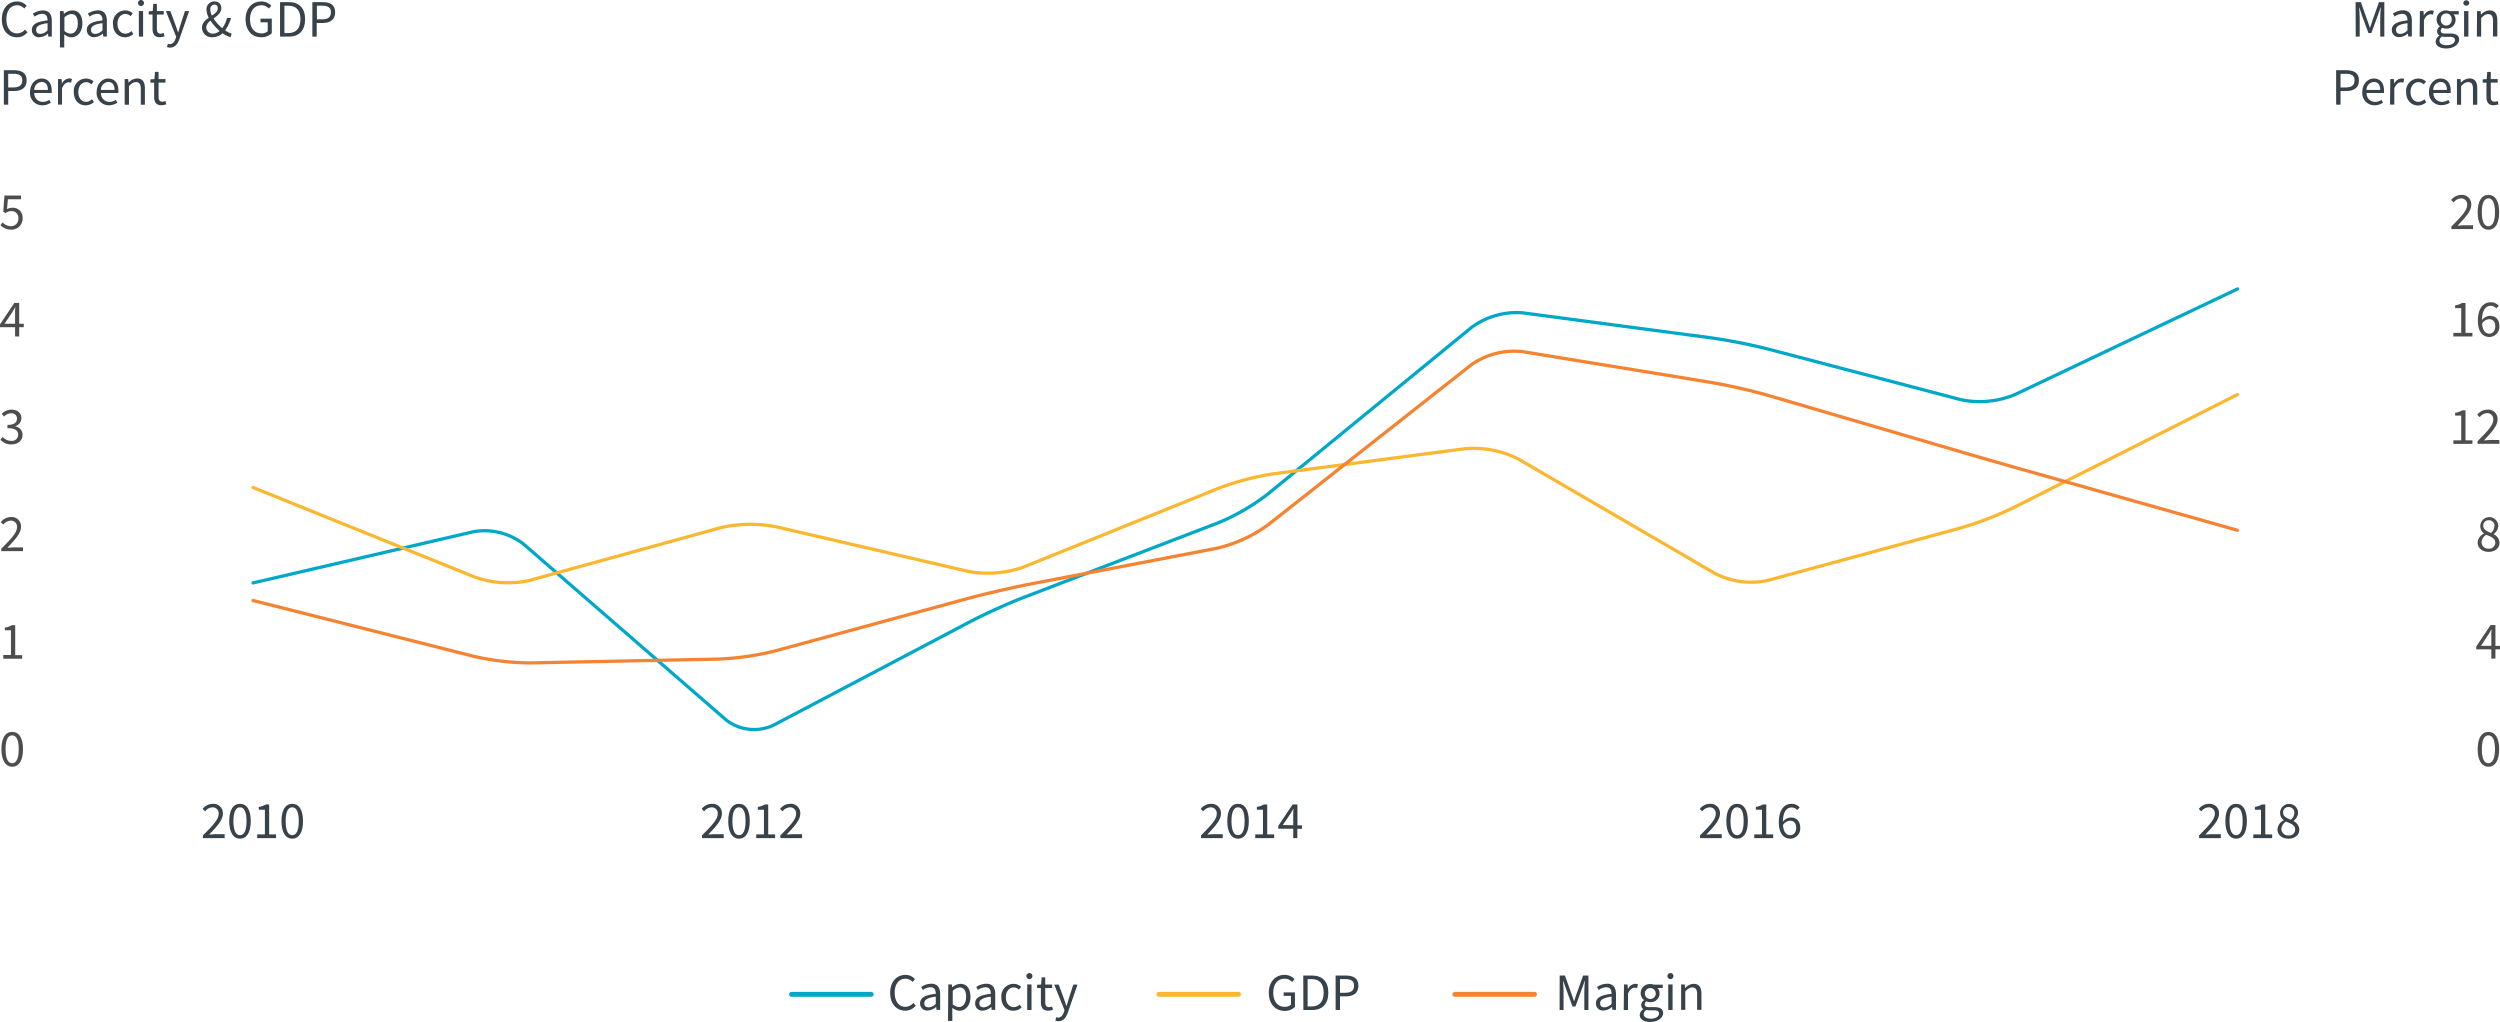 <svg xmlns="http://www.w3.org/2000/svg" viewBox="0 0 760.8 310.99"><title>Asset 1</title><g id="Layer_2" data-name="Layer 2"><g id="Layer_1-2" data-name="Layer 1"><g id="Layer_2-2" data-name="Layer 2"><g id="lines"><path d="M.56,5.89c0-3.38,2-5.44,4.66-5.44A3.83,3.83,0,0,1,8.1,1.74l-.72.86a2.87,2.87,0,0,0-2.14-1c-2,0-3.3,1.63-3.3,4.24s1.26,4.32,3.25,4.32A3.17,3.17,0,0,0,7.62,9l.74.83a4.06,4.06,0,0,1-3.22,1.52C2.51,11.33.56,9.31.56,5.89Z" fill="#37424a"/><path d="M9.7,9.12c0-1.7,1.46-2.54,4.77-2.91,0-1-.32-2-1.6-2a4.23,4.23,0,0,0-2.33.85L10,4.17a5.78,5.78,0,0,1,3.06-1c1.9,0,2.71,1.26,2.71,3.2v4.77H14.71l-.11-.93h0A4.15,4.15,0,0,1,12,11.33,2.12,2.12,0,0,1,9.7,9.12Zm4.77.11V7.06c-2.6.33-3.47,1-3.47,2s.61,1.25,1.38,1.25A3.15,3.15,0,0,0,14.47,9.23Z" fill="#37424a"/><path d="M18.24,3.36h1.09l.11.9h0A4,4,0,0,1,22,3.16c2,0,3.07,1.55,3.07,4,0,2.64-1.58,4.19-3.36,4.19a3.61,3.61,0,0,1-2.16-.9v4H18.24Zm5.44,3.78c0-1.71-.58-2.87-2-2.87A3.28,3.28,0,0,0,19.6,5.33V9.41a3.08,3.08,0,0,0,1.9.82c1.24,0,2.18-1.17,2.18-3.1Z" fill="#37424a"/><path d="M26.42,9.12c0-1.7,1.46-2.54,4.77-2.91,0-1-.32-2-1.6-2a4.23,4.23,0,0,0-2.33.85l-.51-.91a5.78,5.78,0,0,1,3.06-1c1.9,0,2.71,1.26,2.71,3.2v4.77H31.43l-.11-.93h0a4.15,4.15,0,0,1-2.58,1.12,2.12,2.12,0,0,1-2.32-2.19Zm4.77.11V7.06c-2.59.32-3.49,1-3.49,2s.61,1.25,1.38,1.25A3.15,3.15,0,0,0,31.19,9.23Z" fill="#37424a"/><path d="M34.38,7.26a3.77,3.77,0,0,1,3.43-4.09h.32a3.23,3.23,0,0,1,2.27.9l-.67.86a2.28,2.28,0,0,0-1.55-.69c-1.41,0-2.43,1.22-2.43,3s1,3,2.4,3A2.76,2.76,0,0,0,40,9.46l.58.88a3.79,3.79,0,0,1-2.51,1C36,11.33,34.38,9.84,34.38,7.26Z" fill="#37424a"/><path d="M42,.91a.91.91,0,1,1,.91.91A.91.91,0,0,1,42,.91Zm.24,2.45h1.31v7.78H42.26Z" fill="#37424a"/><path d="M46.42,8.73V4.43H45.26v-1l1.22-.08.16-2.18h1.1V3.36h2.1V4.43h-2.1V8.75c0,1,.3,1.5,1.2,1.5a2.81,2.81,0,0,0,.88-.21l.26,1a4.82,4.82,0,0,1-1.44.29C47,11.33,46.42,10.27,46.42,8.73Z" fill="#37424a"/><path d="M50.82,14.32l.26-1a2.26,2.26,0,0,0,.59.11c.88,0,1.44-.7,1.76-1.67l.18-.58L50.48,3.36h1.36l1.58,4.3c.24.67.51,1.47.75,2.19h.06c.22-.7.45-1.5.66-2.19l1.4-4.3h1.28l-2.93,8.42c-.54,1.54-1.34,2.71-2.91,2.71A2.59,2.59,0,0,1,50.82,14.32Z" fill="#37424a"/><path d="M61.47,8.42c0-1.41,1-2.29,2.06-3A5.65,5.65,0,0,1,62.84,3,2.38,2.38,0,0,1,65.07.44h.21a1.94,1.94,0,0,1,2.06,2.08c0,1.38-1.2,2.26-2.37,3.11a13.66,13.66,0,0,0,2.66,2.95A9.17,9.17,0,0,0,69.1,5.47h1.23A12,12,0,0,1,68.5,9.23a7,7,0,0,0,2,1l-.35,1.09a8.25,8.25,0,0,1-2.42-1.2,4.41,4.41,0,0,1-3,1.2,2.93,2.93,0,0,1-3.26-2.9Zm5.35,1A15.45,15.45,0,0,1,64.07,6.3a2.77,2.77,0,0,0-1.31,2,1.94,1.94,0,0,0,1.94,1.94h.12A3.07,3.07,0,0,0,66.82,9.42ZM64.48,4.75c1-.64,1.79-1.28,1.79-2.21,0-.61-.29-1.15-1-1.15A1.36,1.36,0,0,0,64,2.83v.08A4.41,4.41,0,0,0,64.48,4.75Z" fill="#37424a"/><path d="M74.74,5.89c0-3.38,2-5.44,4.82-5.44a4,4,0,0,1,3,1.3l-.74.86a3,3,0,0,0-2.26-1c-2.11,0-3.47,1.63-3.47,4.24s1.25,4.31,3.49,4.31a2.88,2.88,0,0,0,1.89-.62V6.8h-2.2V5.69h3.44v4.42a4.47,4.47,0,0,1-3.23,1.22C76.7,11.33,74.74,9.31,74.74,5.89Z" fill="#37424a"/><path d="M85.22.64h2.63c3.23,0,5,1.87,5,5.2s-1.73,5.3-4.9,5.3H85.22Zm2.53,9.42c2.45,0,3.68-1.55,3.68-4.21S90.2,1.74,87.75,1.74h-1.2v8.32Z" fill="#37424a"/><path d="M95.06.64h3c2.35,0,3.94.78,3.94,3.09S100.43,7,98.13,7H96.38v4.16H95.06ZM98,5.89c1.82,0,2.71-.67,2.71-2.16s-.93-2-2.77-2h-1.5V5.89Z" fill="#37424a"/><path d="M716.85.64h1.6l2,5.6c.26.72.5,1.47.75,2.19h.06c.26-.72.46-1.47.72-2.19l2-5.6h1.62v10.5h-1.25V5.36c0-.93.11-2.18.18-3.11h-.06l-.83,2.38-2,5.44h-.88l-2-5.44L718,2.25h-.06c.06.93.16,2.18.16,3.11v5.78h-1.2Z" fill="#37424a"/><path d="M727.87,9.12c0-1.7,1.46-2.54,4.77-2.91,0-1-.32-2-1.6-2a4.23,4.23,0,0,0-2.32.83l-.51-.91a5.77,5.77,0,0,1,3.06-1c1.91,0,2.71,1.26,2.71,3.2V11.1h-1.09l-.11-.93h0a4.15,4.15,0,0,1-2.58,1.12,2.12,2.12,0,0,1-2.33-2.17Zm4.77.11V7.06c-2.59.32-3.49,1-3.49,2s.61,1.25,1.38,1.25A3.16,3.16,0,0,0,732.64,9.23Z" fill="#37424a"/><path d="M736.42,3.36h1.09l.11,1.41h0a2.66,2.66,0,0,1,2.21-1.6,2,2,0,0,1,.83.16l-.26,1.15a2.17,2.17,0,0,0-.75-.13c-.66,0-1.44.48-2,1.79v5h-1.31Z" fill="#37424a"/><path d="M741.22,12.62a2.25,2.25,0,0,1,1.14-1.76V10.8a1.44,1.44,0,0,1-.69-1.26,1.82,1.82,0,0,1,.84-1.48h0a2.75,2.75,0,0,1,1.92-4.87,3.1,3.1,0,0,1,1.1.19h2.71v1h-1.6a2.25,2.25,0,0,1,.64,1.6,2.67,2.67,0,0,1-2.62,2.72h-.23a2.71,2.71,0,0,1-1.17-.27,1.18,1.18,0,0,0-.5.93c0,.5.32.85,1.38.85h1.5c1.81,0,2.72.56,2.72,1.86s-1.52,2.69-3.94,2.69C742.53,14.72,741.22,14,741.22,12.62Zm5.87-.4c0-.72-.56-1-1.57-1h-1.34a3.8,3.8,0,0,1-1-.13,1.64,1.64,0,0,0-.8,1.31c0,.83.85,1.36,2.26,1.36s2.45-.7,2.45-1.53Zm-1-6.29a1.66,1.66,0,1,0-3.3,0,1.66,1.66,0,1,0,3.3,0Z" fill="#37424a"/><path d="M749.63.91a.92.92,0,0,1,1.83,0,.92.92,0,0,1-1.83,0Zm.24,2.45h1.31v7.78h-1.31Z" fill="#37424a"/><path d="M753.81,3.36h1.09l.1,1.12h0a3.67,3.67,0,0,1,2.61-1.31c1.63,0,2.37,1.06,2.37,3V11.1h-1.31V6.38c0-1.46-.45-2.08-1.47-2.08-.8,0-1.34.42-2.13,1.2v5.63h-1.31Z" fill="#37424a"/><path d="M.13,68.52l.64-.86a3.48,3.48,0,0,0,2.58,1.17,2.2,2.2,0,0,0,2.24-2.16q0-.09,0-.18a2.05,2.05,0,0,0-1.85-2.24H3.41a2.87,2.87,0,0,0-1.74.63L1,64.42l.34-4.91H6.4v1.14h-4l-.27,3a3.14,3.14,0,0,1,1.57-.42,2.94,2.94,0,0,1,3.17,3.2,3.34,3.34,0,0,1-3.22,3.46H3.43A4.48,4.48,0,0,1,.13,68.52Z" fill="#4d4d4f"/><path d="M.37,167c3.07-3.06,4.8-4.9,4.8-6.55a1.81,1.81,0,0,0-1.94-2A3,3,0,0,0,1,159.64l-.75-.75a4,4,0,0,1,3.09-1.55,2.84,2.84,0,0,1,3.06,3c0,1.92-1.74,3.83-4.16,6.35.56,0,1.18-.1,1.71-.1H7v1.14H.37Z" fill="#4d4d4f"/><path d="M1,199.33H3.33v-7.52H1.47V191a6.08,6.08,0,0,0,2.16-.75h1v9.12H6.75v1.09H1Z" fill="#4d4d4f"/><path d="M.14,133.82l.67-.87a3.47,3.47,0,0,0,2.61,1.22,1.9,1.9,0,0,0,2.11-1.87c0-1.22-.83-2-3.27-2v-1c2.18,0,2.9-.83,2.9-1.9a1.57,1.57,0,0,0-1.51-1.63H3.4a3.1,3.1,0,0,0-2.18,1l-.7-.83a4.2,4.2,0,0,1,2.93-1.28c1.78,0,3.06.94,3.06,2.59a2.53,2.53,0,0,1-1.86,2.43v.06a2.64,2.64,0,0,1,2.21,2.59c0,1.81-1.49,2.91-3.36,2.91A4.34,4.34,0,0,1,.14,133.82Z" fill="#4d4d4f"/><path d="M.43,228c0-3.43,1.23-5.27,3.28-5.27S7,224.53,7,228s-1.23,5.33-3.27,5.33S.43,231.38.43,228Zm5.27,0c0-3-.8-4.21-2-4.21s-2,1.22-2,4.21.8,4.27,2,4.27S5.7,230.95,5.7,228Z" fill="#4d4d4f"/><path d="M4.59,99.57H0v-.86l4.37-6.53H5.84v6.34H7.23v1.06H5.84v2.82H4.59Zm0-1.06v-3a17.06,17.06,0,0,1,.08-2H4.61c-.26.5-.54.94-.83,1.44L1.39,98.52Z" fill="#4d4d4f"/><path d="M746,68.93c3.07-3.06,4.8-4.9,4.8-6.55a1.81,1.81,0,0,0-1.94-2,3,3,0,0,0-2.18,1.23l-.75-.75A4,4,0,0,1,749,59.31a2.84,2.84,0,0,1,3.06,3c0,1.92-1.75,3.83-4.16,6.35.56,0,1.18-.1,1.71-.1h3V69.7H746Z" fill="#4d4d4f"/><path d="M754,64.58c0-3.43,1.23-5.27,3.28-5.27s3.27,1.84,3.27,5.27-1.23,5.33-3.27,5.33S754,68,754,64.58Zm5.27,0c0-3-.8-4.21-2-4.21s-2,1.22-2,4.21.8,4.27,2,4.27S759.27,67.57,759.27,64.58Z" fill="#4d4d4f"/><path d="M758.16,197.6h-4.59v-.86l4.37-6.53h1.47v6.34h1.39v1.06h-1.39v2.82h-1.25Zm0-1.06v-3a17.05,17.05,0,0,1,.08-2h-.06c-.26.5-.54.94-.83,1.44L755,196.54Z" fill="#4d4d4f"/><path d="M754,165.13a3.23,3.23,0,0,1,1.92-2.75v-.06a2.74,2.74,0,1,1,4.36-2.25,3.36,3.36,0,0,1-1.41,2.46v.06a3,3,0,0,1,1.78,2.63c0,1.52-1.31,2.72-3.3,2.72S754,166.75,754,165.13Zm5.38,0c0-1.31-1.3-1.79-2.77-2.38a2.77,2.77,0,0,0-1.42,2.22,2,2,0,0,0,2,2h.2a1.82,1.82,0,0,0,1.95-1.69s0-.08,0-.11Zm-.24-5a1.7,1.7,0,0,0-1.58-1.81h-.2a1.58,1.58,0,0,0-1.65,1.51s0,.1,0,.14c0,1.22,1.12,1.73,2.35,2.21a2.75,2.75,0,0,0,1-2.06Z" fill="#4d4d4f"/><path d="M746.61,134H749v-7.52h-1.86v-.85a6.08,6.08,0,0,0,2.16-.75h1V134h2.11v1.08H746.6Z" fill="#4d4d4f"/><path d="M753.94,134.28c3.07-3.06,4.8-4.9,4.8-6.55a1.81,1.81,0,0,0-1.94-2,3,3,0,0,0-2.18,1.23l-.75-.75a4,4,0,0,1,3.13-1.55,2.84,2.84,0,0,1,3.06,3c0,1.92-1.75,3.83-4.16,6.35.56,0,1.18-.1,1.71-.1h3v1.15H754Z" fill="#4d4d4f"/><path d="M754,228c0-3.43,1.23-5.27,3.28-5.27s3.27,1.84,3.27,5.27-1.23,5.33-3.27,5.33S754,231.38,754,228Zm5.27,0c0-3-.8-4.21-2-4.21s-2,1.22-2,4.21.8,4.27,2,4.27S759.27,230.95,759.27,228Z" fill="#4d4d4f"/><path d="M746.61,101.3H749V93.78h-1.86v-.85a6.08,6.08,0,0,0,2.16-.75h1v9.12h2.11v1.09H746.6Z" fill="#4d4d4f"/><path d="M754.06,97.67c0-4.1,1.86-5.68,3.89-5.68a3.22,3.22,0,0,1,2.47,1.07l-.74.82a2.22,2.22,0,0,0-1.68-.82c-1.42,0-2.62,1.1-2.69,4.34a3.26,3.26,0,0,1,2.38-1.28c1.76,0,2.91,1.06,2.91,3.15a3.09,3.09,0,0,1-2.89,3.28h-.11C755.58,102.58,754.06,100.95,754.06,97.67Zm5.3,1.63c0-1.33-.62-2.16-1.89-2.16a2.72,2.72,0,0,0-2.13,1.34c.16,2,.94,3.06,2.24,3.06C758.59,101.54,759.36,100.65,759.36,99.3Z" fill="#4d4d4f"/><path d="M61.74,254.24c3.07-3.06,4.8-4.9,4.8-6.55a1.81,1.81,0,0,0-1.94-2,3,3,0,0,0-2.18,1.23l-.75-.75a4,4,0,0,1,3.09-1.55,2.84,2.84,0,0,1,3.06,3c0,1.92-1.74,3.83-4.16,6.35.56,0,1.18-.1,1.71-.1h3v1.19H61.74Z" fill="#37424a"/><path d="M69.76,249.89c0-3.43,1.23-5.27,3.28-5.27s3.27,1.84,3.27,5.27-1.23,5.33-3.27,5.33S69.76,253.31,69.76,249.89Zm5.27,0c0-3-.8-4.21-2-4.21s-2,1.22-2,4.21.8,4.27,2,4.27,2-1.28,2-4.27Z" fill="#37424a"/><path d="M78.27,253.93h2.34v-7.52H78.75v-.85a6.08,6.08,0,0,0,2.16-.75h1v9.12H84v1.13H78.27Z" fill="#37424a"/><path d="M85.66,249.89c0-3.43,1.23-5.27,3.28-5.27s3.27,1.84,3.27,5.27-1.23,5.33-3.27,5.33S85.66,253.31,85.66,249.89Zm5.27,0c0-3-.8-4.21-2-4.21s-2,1.22-2,4.21.8,4.27,2,4.27S90.93,252.88,90.93,249.89Z" fill="#37424a"/><path d="M213.61,254.24c3.07-3.06,4.8-4.9,4.8-6.55a1.81,1.81,0,0,0-1.94-2,3,3,0,0,0-2.18,1.23l-.75-.75a4,4,0,0,1,3.09-1.55,2.84,2.84,0,0,1,3.06,3c0,1.92-1.75,3.83-4.16,6.35.56,0,1.18-.1,1.71-.1h3v1.19h-6.59Z" fill="#37424a"/><path d="M221.62,249.89c0-3.43,1.23-5.27,3.28-5.27s3.27,1.84,3.27,5.27-1.23,5.33-3.27,5.33S221.62,253.31,221.62,249.89Zm5.27,0c0-3-.8-4.21-2-4.21s-2,1.22-2,4.21.8,4.27,2,4.27S226.89,252.88,226.89,249.89Z" fill="#37424a"/><path d="M230.14,253.93h2.34v-7.52h-1.86v-.85a6.08,6.08,0,0,0,2.16-.75h1v9.12h2.11v1.13h-5.76Z" fill="#37424a"/><path d="M237.46,254.24c3.07-3.06,4.8-4.9,4.8-6.55a1.81,1.81,0,0,0-1.94-2,3,3,0,0,0-2.18,1.23l-.75-.75a4,4,0,0,1,3.09-1.55,2.84,2.84,0,0,1,3.06,3c0,1.92-1.75,3.83-4.16,6.35.56,0,1.18-.1,1.71-.1h3v1.19H237.5Z" fill="#37424a"/><path d="M365.48,254.24c3.07-3.06,4.8-4.9,4.8-6.55a1.81,1.81,0,0,0-1.94-2,3,3,0,0,0-2.18,1.23l-.75-.75a4,4,0,0,1,3.09-1.55,2.84,2.84,0,0,1,3.06,3c0,1.92-1.75,3.83-4.16,6.35.56,0,1.18-.1,1.71-.1h3v1.19h-6.59Z" fill="#37424a"/><path d="M373.49,249.89c0-3.43,1.23-5.27,3.28-5.27s3.27,1.84,3.27,5.27-1.23,5.33-3.27,5.33S373.49,253.31,373.49,249.89Zm5.27,0c0-3-.8-4.21-2-4.21s-2,1.22-2,4.21.8,4.27,2,4.27,2-1.28,2-4.27Z" fill="#37424a"/><path d="M382,253.93h2.34v-7.52h-1.86v-.85a6.08,6.08,0,0,0,2.16-.75h1v9.12h2.11v1.13H382Z" fill="#37424a"/><path d="M393.56,252.21H389v-.86l4.37-6.53h1.47v6.34h1.39v1.06H394.8v2.84h-1.25Zm0-1.06v-3a17.06,17.06,0,0,1,.08-2h-.06c-.26.5-.54.94-.83,1.44l-2.38,3.49Z" fill="#37424a"/><path d="M517.34,254.24c3.07-3.06,4.8-4.9,4.8-6.55a1.81,1.81,0,0,0-1.94-2,3,3,0,0,0-2.18,1.23l-.75-.75a4,4,0,0,1,3.09-1.55,2.84,2.84,0,0,1,3.06,3c0,1.92-1.75,3.83-4.16,6.35.56,0,1.18-.1,1.71-.1h3v1.19h-6.59Z" fill="#37424a"/><path d="M525.36,249.89c0-3.43,1.23-5.27,3.28-5.27s3.27,1.84,3.27,5.27-1.23,5.33-3.27,5.33S525.36,253.31,525.36,249.89Zm5.27,0c0-3-.8-4.21-2-4.21s-2,1.22-2,4.21.8,4.27,2,4.27,2-1.28,2-4.27Z" fill="#37424a"/><path d="M533.87,253.93h2.34v-7.52h-1.86v-.85a6.08,6.08,0,0,0,2.16-.75h1v9.12h2.11v1.13h-5.76Z" fill="#37424a"/><path d="M541.32,250.3c0-4.1,1.86-5.68,3.89-5.68a3.22,3.22,0,0,1,2.46,1.09l-.74.82a2.22,2.22,0,0,0-1.68-.8c-1.42,0-2.62,1.1-2.69,4.34a3.26,3.26,0,0,1,2.38-1.28c1.76,0,2.91,1.06,2.91,3.15a3.09,3.09,0,0,1-2.89,3.28h-.11C542.84,255.22,541.32,253.58,541.32,250.3Zm5.3,1.63c0-1.33-.62-2.16-1.89-2.16a2.72,2.72,0,0,0-2.13,1.34c.16,2,.94,3.06,2.24,3.06,1,0,1.78-.89,1.78-2.24Z" fill="#37424a"/><path d="M669.21,254.24c3.07-3.06,4.8-4.9,4.8-6.55a1.81,1.81,0,0,0-1.94-2,3,3,0,0,0-2.18,1.23l-.75-.75a4,4,0,0,1,3.09-1.55,2.84,2.84,0,0,1,3.06,3c0,1.92-1.75,3.83-4.16,6.35.56,0,1.18-.1,1.71-.1h3v1.19h-6.59Z" fill="#37424a"/><path d="M677.22,249.89c0-3.43,1.23-5.27,3.28-5.27s3.27,1.84,3.27,5.27-1.23,5.33-3.27,5.33S677.22,253.31,677.22,249.89Zm5.27,0c0-3-.8-4.21-2-4.21s-2,1.22-2,4.21.8,4.27,2,4.27S682.49,252.88,682.49,249.89Z" fill="#37424a"/><path d="M685.73,253.93h2.34v-7.52h-1.86v-.85a6.08,6.08,0,0,0,2.16-.75h1v9.12h2.11v1.13h-5.76Z" fill="#37424a"/><path d="M693.08,252.41a3.23,3.23,0,0,1,1.92-2.75v-.06a2.74,2.74,0,1,1,4.36-2.25,3.36,3.36,0,0,1-1.41,2.47v.06a3,3,0,0,1,1.78,2.63c0,1.52-1.31,2.72-3.3,2.72S693.08,254.06,693.08,252.41Zm5.38,0c0-1.31-1.3-1.79-2.77-2.38a2.77,2.77,0,0,0-1.42,2.22,2,2,0,0,0,2,2h.2a1.82,1.82,0,0,0,2-1.63q0-.08,0-.17Zm-.24-5a1.7,1.7,0,0,0-1.58-1.81h-.2a1.58,1.58,0,0,0-1.65,1.51s0,.1,0,.14c0,1.22,1.12,1.73,2.35,2.21a2.75,2.75,0,0,0,1.07-2.06Z" fill="#37424a"/><path d="M270.9,302.12c0-3.38,2-5.44,4.66-5.44a3.83,3.83,0,0,1,2.88,1.3l-.72.86a2.87,2.87,0,0,0-2.15-1c-2,0-3.3,1.63-3.3,4.24s1.26,4.31,3.25,4.31a3.17,3.17,0,0,0,2.43-1.18l.74.83a4.07,4.07,0,0,1-3.22,1.52C272.86,307.56,270.9,305.55,270.9,302.12Z" fill="#37424a"/><path d="M280,305.35c0-1.7,1.46-2.54,4.77-2.91,0-1-.32-2-1.6-2a4.23,4.23,0,0,0-2.32.83l-.51-.91a5.77,5.77,0,0,1,3.06-1c1.91,0,2.71,1.26,2.71,3.2v4.77H285l-.11-.93h0a4.15,4.15,0,0,1-2.58,1.12,2.12,2.12,0,0,1-2.31-2.17Zm4.77.11V303.3c-2.59.32-3.49,1-3.49,2s.61,1.25,1.38,1.25a3.16,3.16,0,0,0,2.15-1.08Z" fill="#37424a"/><path d="M288.58,299.59h1.09l.11.9h0a4,4,0,0,1,2.48-1.09c2,0,3.07,1.55,3.07,4,0,2.64-1.58,4.19-3.36,4.19a3.61,3.61,0,0,1-2.16-.9v4H288.5Zm5.44,3.78c0-1.71-.58-2.87-2-2.87a3.28,3.28,0,0,0-2.08,1.06v4.08a3.08,3.08,0,0,0,1.91.82c1.23,0,2.15-1.17,2.15-3.09Z" fill="#37424a"/><path d="M296.76,305.35c0-1.7,1.46-2.54,4.77-2.91,0-1-.32-2-1.6-2a4.23,4.23,0,0,0-2.32.83l-.51-.91a5.77,5.77,0,0,1,3.06-1c1.91,0,2.71,1.26,2.71,3.2v4.77h-1.09l-.11-.93h0a4.15,4.15,0,0,1-2.67,1.16,2.12,2.12,0,0,1-2.24-2.21Zm4.77.11V303.3c-2.59.32-3.49,1-3.49,2s.61,1.25,1.38,1.25a3.16,3.16,0,0,0,2.11-1.08Z" fill="#37424a"/><path d="M304.73,303.5a3.77,3.77,0,0,1,3.43-4.09h.32a3.23,3.23,0,0,1,2.27.91l-.67.86a2.28,2.28,0,0,0-1.55-.69c-1.41,0-2.43,1.22-2.43,3s1,3,2.4,3a2.76,2.76,0,0,0,1.82-.78l.58.88a3.79,3.79,0,0,1-2.51,1C306.31,307.56,304.73,306.06,304.73,303.5Z" fill="#37424a"/><path d="M312.36,297.14a.92.92,0,1,1,.82.82A.92.92,0,0,1,312.36,297.14Zm.24,2.45h1.31v7.78H312.6Z" fill="#37424a"/><path d="M316.76,305v-4.31h-1.15v-1l1.22-.08.16-2.18h1.1v2.18h2.1v1.07h-2.1V305c0,1,.3,1.5,1.2,1.5a2.82,2.82,0,0,0,.88-.21l.26,1a4.82,4.82,0,0,1-1.44.29C317.32,307.56,316.76,306.51,316.76,305Z" fill="#37424a"/><path d="M321.16,310.56l.26-1a2.26,2.26,0,0,0,.59.11c.88,0,1.44-.7,1.76-1.67l.18-.58-3.12-7.79h1.36l1.58,4.31c.24.67.51,1.47.75,2.19h.06c.22-.7.45-1.5.66-2.19l1.39-4.31h1.28L325,308.06c-.54,1.54-1.34,2.71-2.91,2.71A2.59,2.59,0,0,1,321.16,310.56Z" fill="#37424a"/><line x1="240.89" y1="302.59" x2="265.12" y2="302.59" fill="none" stroke="#00a8c8" stroke-linecap="round" stroke-miterlimit="10" stroke-width="1.5"/><path d="M386.13,302.12c0-3.38,2-5.44,4.82-5.44a4,4,0,0,1,3,1.3l-.74.86a3,3,0,0,0-2.26-1c-2.11,0-3.47,1.63-3.47,4.24s1.25,4.31,3.49,4.31a2.88,2.88,0,0,0,1.89-.62v-2.71h-2.22V302h3.44v4.42a4.47,4.47,0,0,1-3.23,1.22C388.1,307.56,386.13,305.55,386.13,302.12Z" fill="#37424a"/><path d="M396.61,296.87h2.63c3.23,0,5,1.87,5,5.2s-1.73,5.3-4.9,5.3h-2.69Zm2.53,9.41c2.45,0,3.68-1.55,3.68-4.21s-1.23-4.11-3.68-4.11h-1.2v8.32Z" fill="#37424a"/><path d="M406.45,296.87h3c2.35,0,3.94.78,3.94,3.09s-1.57,3.25-3.87,3.25h-1.73v4.16h-1.33Zm2.9,5.25c1.82,0,2.71-.67,2.71-2.16s-.93-2-2.77-2h-1.5v4.18Z" fill="#37424a"/><line x1="352.67" y1="302.59" x2="376.9" y2="302.59" fill="none" stroke="#fcb731" stroke-linecap="round" stroke-linejoin="round" stroke-width="1.5"/><path d="M474.64,296.87h1.6l2,5.6c.26.72.5,1.47.75,2.19h.06c.26-.72.46-1.47.72-2.19l2-5.6h1.62v10.5h-1.25v-5.78c0-.93.11-2.18.18-3.11h-.06l-.83,2.38-2,5.44h-.88l-2-5.44-.83-2.38h-.06c.06.93.16,2.18.16,3.11v5.78h-1.2Z" fill="#37424a"/><path d="M485.67,305.35c0-1.7,1.46-2.54,4.77-2.91,0-1-.32-2-1.6-2a4.23,4.23,0,0,0-2.32.83l-.51-.91a5.77,5.77,0,0,1,3.06-1c1.91,0,2.71,1.26,2.71,3.2v4.77h-1.09l-.11-.93h0a4.15,4.15,0,0,1-2.58,1.12,2.12,2.12,0,0,1-2.33-2.17Zm4.77.11V303.3c-2.59.32-3.49,1-3.49,2s.61,1.25,1.38,1.25a3.16,3.16,0,0,0,2.11-1.08Z" fill="#37424a"/><path d="M494.21,299.59h1.09l.11,1.41h0a2.66,2.66,0,0,1,2.21-1.6,2,2,0,0,1,.83.16l-.26,1.15a2.17,2.17,0,0,0-.75-.13c-.66,0-1.44.48-2,1.79v5h-1.31Z" fill="#37424a"/><path d="M499,308.86a2.25,2.25,0,0,1,1.14-1.76v0a1.44,1.44,0,0,1-.69-1.26,1.82,1.82,0,0,1,.85-1.44v-.06a2.75,2.75,0,0,1,1.92-4.87,3.1,3.1,0,0,1,1.1.19H506v1h-1.6a2.25,2.25,0,0,1,.64,1.6,2.67,2.67,0,0,1-2.62,2.72h-.23a2.71,2.71,0,0,1-1.17-.27,1.18,1.18,0,0,0-.5.93c0,.5.32.85,1.38.85h1.5c1.81,0,2.72.56,2.72,1.86S504.6,311,502.18,311C500.32,311,499,310.2,499,308.86Zm5.87-.4c0-.72-.56-1-1.57-1H502a3.8,3.8,0,0,1-1-.13,1.64,1.64,0,0,0-.8,1.31c0,.83.85,1.36,2.26,1.36s2.42-.73,2.42-1.54Zm-1-6.29a1.66,1.66,0,1,0,0,.36A1.66,1.66,0,0,0,503.87,302.17Z" fill="#37424a"/><path d="M507.43,297.14a.92.92,0,1,1,.82.82A.92.92,0,0,1,507.43,297.14Zm.24,2.45H509v7.78h-1.31Z" fill="#37424a"/><path d="M511.6,299.59h1.09l.11,1.12h0a3.67,3.67,0,0,1,2.61-1.31c1.63,0,2.37,1.06,2.37,3v4.93h-1.31v-4.75c0-1.46-.45-2.08-1.47-2.08-.8,0-1.34.42-2.13,1.2v5.63H511.6Z" fill="#37424a"/><line x1="442.75" y1="302.59" x2="466.98" y2="302.59" fill="none" stroke="#f58331" stroke-linecap="round" stroke-miterlimit="10" stroke-width="1.5"/><path d="M77,177.39l67.16-15.59a19.38,19.38,0,0,1,15.15,3.76l61.62,53.5a13.86,13.86,0,0,0,14.38,1.67l60.17-31.67c4.27-2.24,11.44-5.48,15.94-7.21l59.33-22.76a65.44,65.44,0,0,0,15-8.69l62.13-50.81a23.22,23.22,0,0,1,15.47-4.39l57.47,7.63A169.85,169.85,0,0,1,538,106.21l58.74,15.42a28,28,0,0,0,16.39-1.53l67.78-32.16" fill="none" stroke="#00a8c8" stroke-linecap="round" stroke-linejoin="round"/><path d="M77,148.35l67.57,27.29a30.3,30.3,0,0,0,16.57,1l57.95-16a41,41,0,0,1,17-.35l58.62,13.61a32.6,32.6,0,0,0,16.66-1.3l59.45-24a83,83,0,0,1,16.81-4.42L446,136.53a30,30,0,0,1,16.26,3.27l59.7,34.74a24.09,24.09,0,0,0,16,2.1l58.79-16a104.78,104.78,0,0,0,16.3-6.3l67.86-34.28" fill="none" stroke="#fcb731" stroke-linecap="round" stroke-linejoin="round"/><path d="M77,182.74l67.2,17a78.42,78.42,0,0,0,17.26,2l57.32-1.17A85.59,85.59,0,0,0,236,198.06l58.79-16c4.65-1.27,12.33-3,17.06-4l58.48-11.22a42.82,42.82,0,0,0,15.49-7.07L447.75,111a22.82,22.82,0,0,1,15.53-4l57.55,9.4a172.43,172.43,0,0,1,17.06,3.87l58.88,17.24c4.62,1.35,12.2,3.53,16.84,4.85l67.26,19" fill="none" stroke="#f58331" stroke-linecap="round" stroke-linejoin="round"/><path d="M1.17,21.36h3c2.35,0,3.94.78,3.94,3.09S6.54,27.7,4.24,27.7H2.5v4.16H1.17Zm2.9,5.25c1.82,0,2.71-.67,2.71-2.16s-.93-2-2.77-2H2.5v4.18Z" fill="#37424a"/><path d="M9.14,28c0-2.54,1.71-4.1,3.49-4.1,2,0,3.11,1.42,3.11,3.65a5.06,5.06,0,0,1,0,.75H10.43A2.58,2.58,0,0,0,12.88,31H13a3.51,3.51,0,0,0,2-.61l.46.86a4.63,4.63,0,0,1-2.56.8A3.72,3.72,0,0,1,9.14,28Zm5.44-.64c0-1.57-.7-2.42-1.92-2.42a2.4,2.4,0,0,0-2.24,2.42Z" fill="#37424a"/><path d="M17.65,24.06h1.09l.11,1.41h0a2.66,2.66,0,0,1,2.21-1.6,1.93,1.93,0,0,1,.83.16l-.26,1.15a2.18,2.18,0,0,0-.75-.13c-.66,0-1.44.48-2,1.79v5H17.65Z" fill="#37424a"/><path d="M22.46,28a3.77,3.77,0,0,1,3.43-4.09h.32a3.23,3.23,0,0,1,2.27.91l-.67.86A2.28,2.28,0,0,0,26.26,25c-1.41,0-2.43,1.22-2.43,3s1,3,2.4,3A2.77,2.77,0,0,0,28,30.18l.58.88a3.8,3.8,0,0,1-2.51,1C24,32.06,22.46,30.56,22.46,28Z" fill="#37424a"/><path d="M29.42,28c0-2.54,1.71-4.1,3.49-4.1,2,0,3.11,1.42,3.11,3.65a5.06,5.06,0,0,1,0,.75h-5.3A2.58,2.58,0,0,0,33.17,31h.14a3.51,3.51,0,0,0,1.94-.61l.46.86a4.63,4.63,0,0,1-2.56.8,3.72,3.72,0,0,1-3.75-3.69Q29.4,28.16,29.42,28Zm5.44-.64c0-1.57-.7-2.42-1.92-2.42a2.4,2.4,0,0,0-2.24,2.42Z" fill="#37424a"/><path d="M37.94,24.06H39l.11,1.12h0a3.67,3.67,0,0,1,2.61-1.31c1.63,0,2.37,1.06,2.37,3v5H42.85v-4.8c0-1.46-.45-2.08-1.47-2.08-.8,0-1.34.42-2.13,1.2v5.68H37.94Z" fill="#37424a"/><path d="M46.91,29.46V25.15H45.76v-1L47,24.06l.16-2.18h1.1v2.18h2.1v1.07h-2.1v4.32c0,1,.3,1.5,1.2,1.5a2.82,2.82,0,0,0,.88-.21l.26,1a4.8,4.8,0,0,1-1.44.29C47.47,32.06,46.91,31,46.91,29.46Z" fill="#37424a"/><path d="M710.93,21.36h3c2.35,0,3.94.78,3.94,3.09S716.3,27.7,714,27.7h-1.73v4.16h-1.33Zm2.9,5.25c1.82,0,2.71-.67,2.71-2.16s-.93-2-2.77-2h-1.5v4.18Z" fill="#37424a"/><path d="M718.9,28c0-2.54,1.71-4.1,3.49-4.1,2,0,3.11,1.42,3.11,3.65a5.08,5.08,0,0,1,0,.75h-5.3A2.58,2.58,0,0,0,722.65,31h.14a3.51,3.51,0,0,0,1.94-.61l.46.86a4.63,4.63,0,0,1-2.56.8,3.72,3.72,0,0,1-3.75-3.69Q718.88,28.16,718.9,28Zm5.44-.64c0-1.57-.7-2.42-1.92-2.42a2.4,2.4,0,0,0-2.24,2.42Z" fill="#37424a"/><path d="M727.41,24.06h1.09l.11,1.41h0a2.66,2.66,0,0,1,2.21-1.6,1.93,1.93,0,0,1,.83.16l-.26,1.15a2.17,2.17,0,0,0-.75-.13c-.66,0-1.44.48-2,1.79v5h-1.31Z" fill="#37424a"/><path d="M732.23,28a3.77,3.77,0,0,1,3.43-4.09H736a3.23,3.23,0,0,1,2.27.91l-.67.86A2.28,2.28,0,0,0,736,25c-1.41,0-2.43,1.22-2.43,3s1,3,2.4,3a2.76,2.76,0,0,0,1.82-.78l.58.88a3.79,3.79,0,0,1-2.51,1C733.81,32.06,732.23,30.56,732.23,28Z" fill="#37424a"/><path d="M739.19,28c0-2.54,1.71-4.1,3.49-4.1,2,0,3.11,1.42,3.11,3.65a5.08,5.08,0,0,1,0,.75h-5.25A2.58,2.58,0,0,0,743,31h.14a3.51,3.51,0,0,0,1.94-.61l.46.86A4.63,4.63,0,0,1,743,32,3.72,3.72,0,0,1,739.19,28Zm5.44-.64c0-1.57-.7-2.42-1.92-2.42a2.4,2.4,0,0,0-2.24,2.42Z" fill="#37424a"/><path d="M747.7,24.06h1.09l.11,1.12h0a3.66,3.66,0,0,1,2.61-1.31c1.63,0,2.37,1.06,2.37,3v5h-1.31v-4.8c0-1.46-.45-2.08-1.47-2.08-.8,0-1.34.42-2.13,1.2v5.68H747.7Z" fill="#37424a"/><path d="M756.68,29.46V25.15h-1.15v-1l1.22-.08.16-2.18H758v2.17h2.1v1.07H758v4.32c0,1,.3,1.5,1.2,1.5a2.83,2.83,0,0,0,.88-.21l.26,1a4.8,4.8,0,0,1-1.44.29C757.24,32.06,756.68,31,756.68,29.46Z" fill="#37424a"/></g></g></g></g></svg>